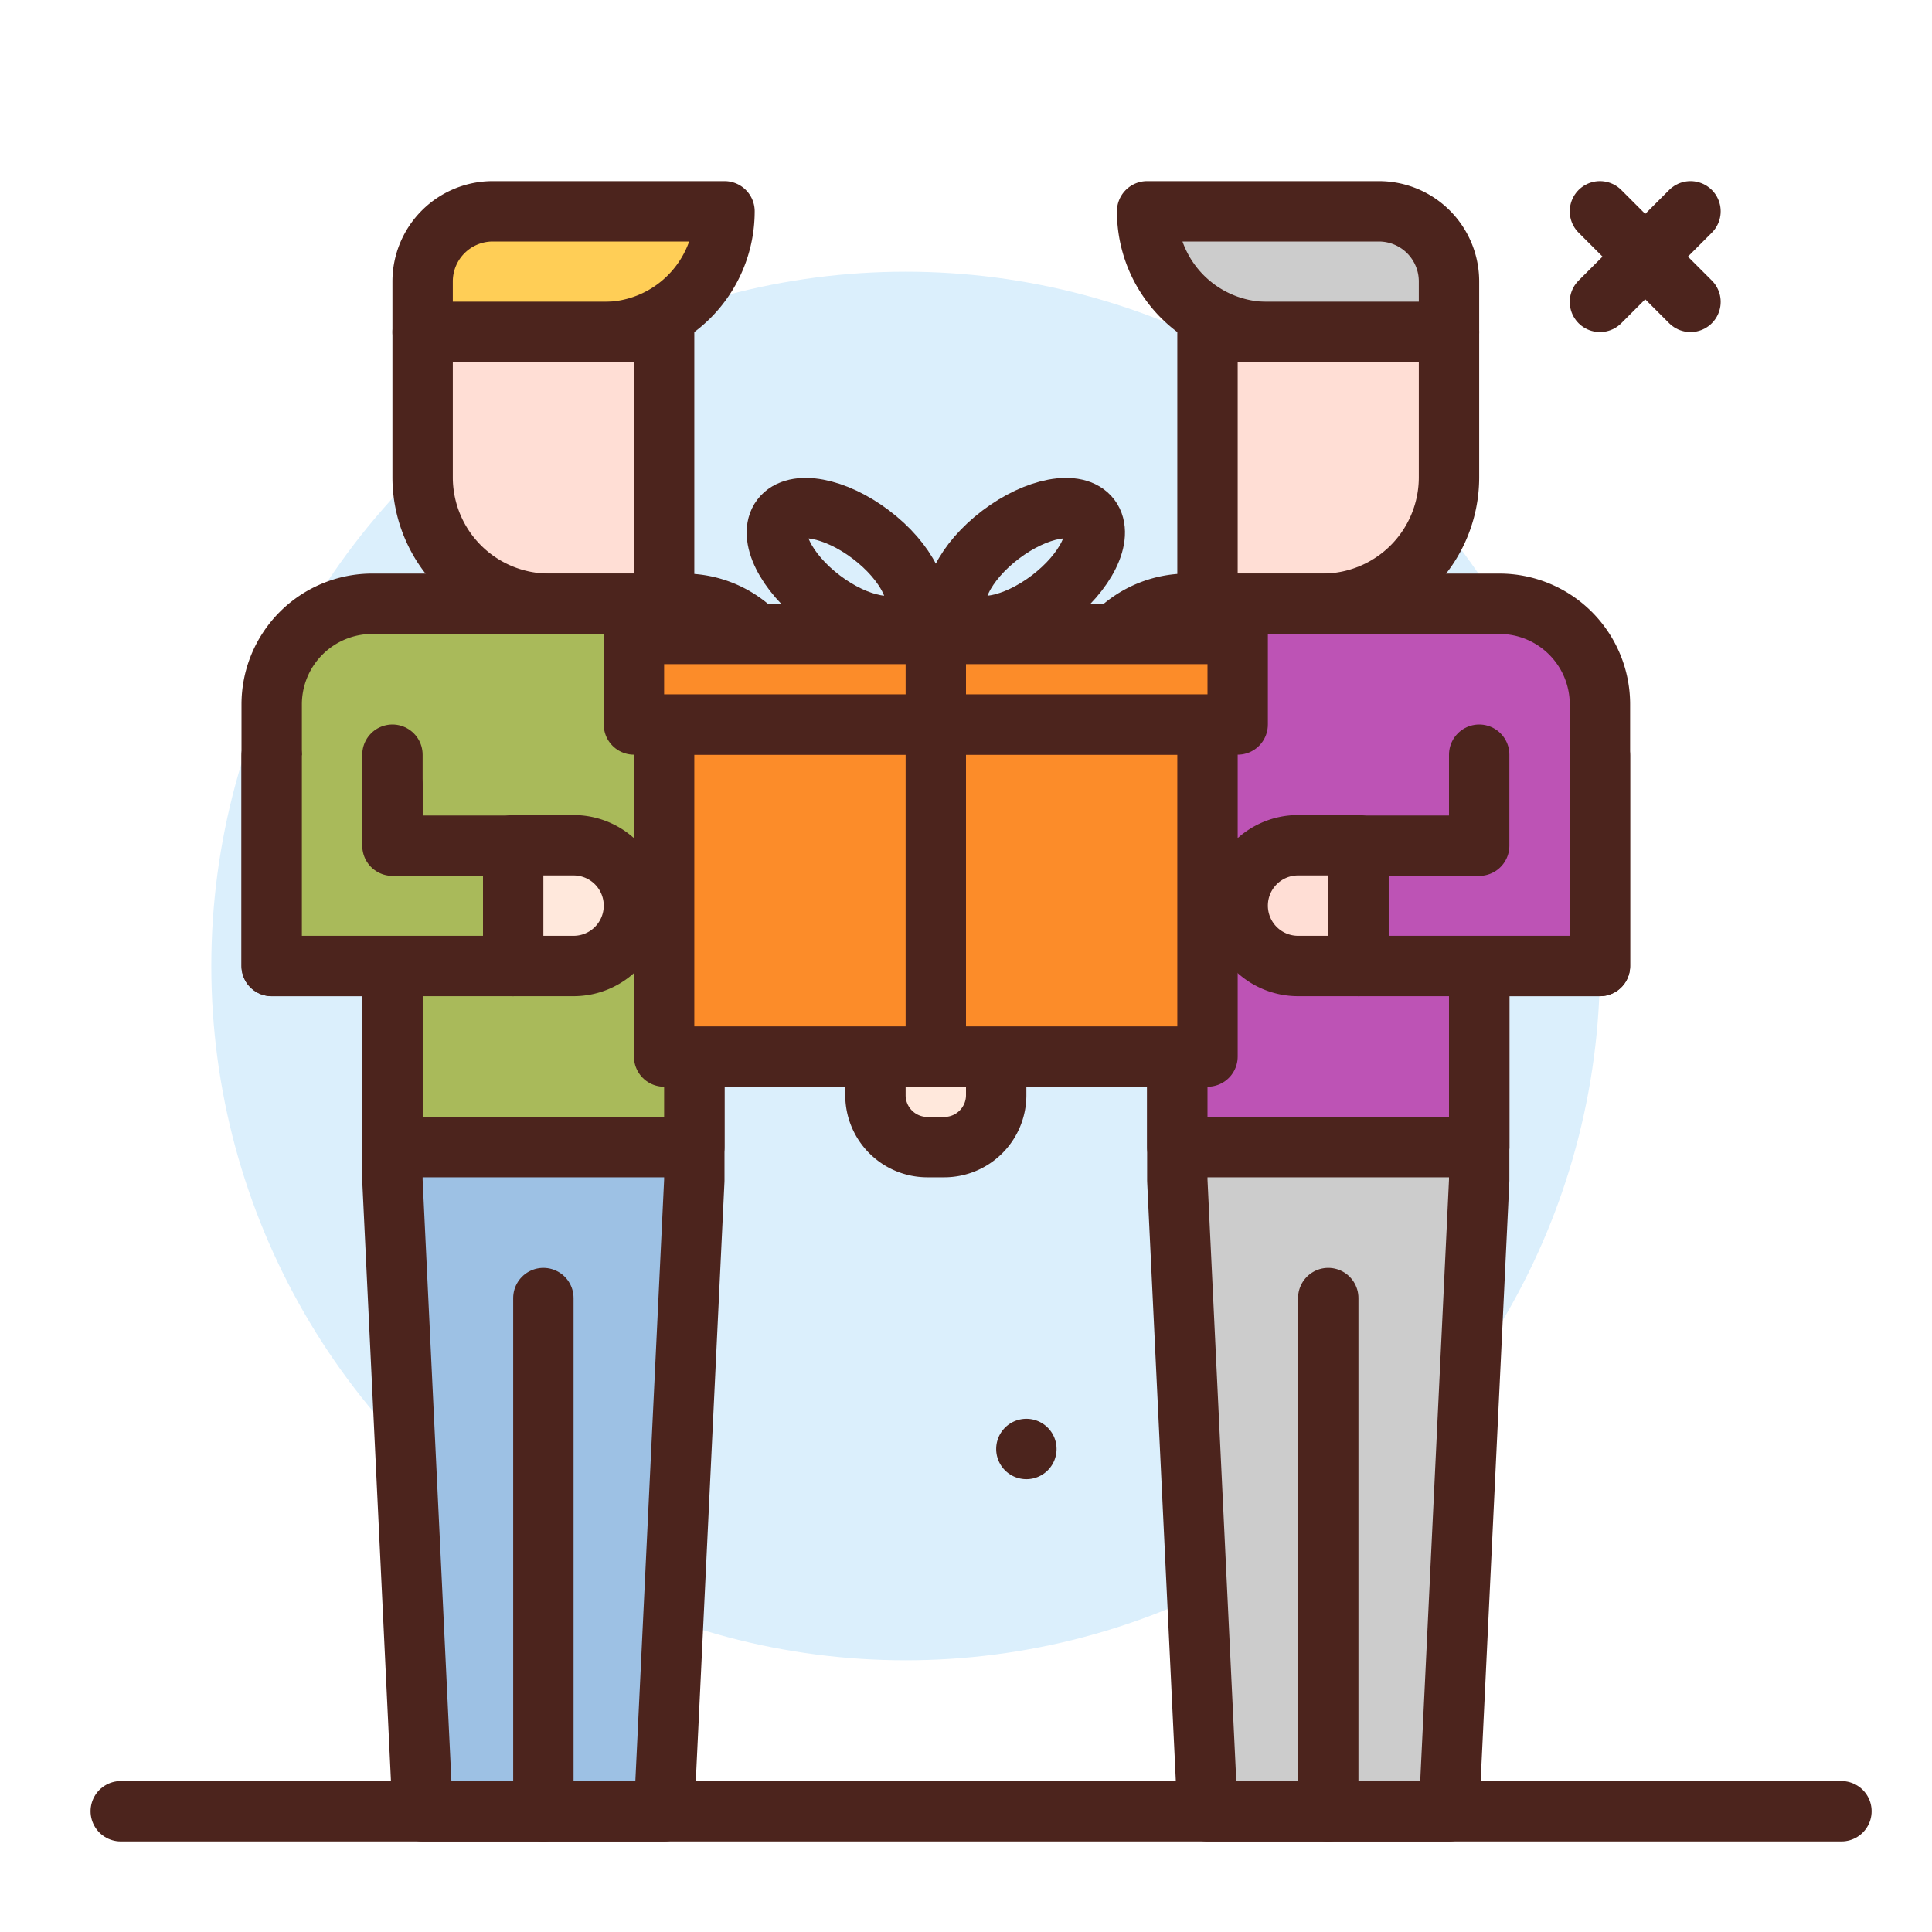 <?xml version="1.0" ?><svg viewBox="0 0 64 64" xmlns="http://www.w3.org/2000/svg"><defs><style>.cls-1,.cls-12{fill:none;}.cls-1,.cls-10,.cls-11,.cls-12,.cls-3,.cls-5,.cls-6,.cls-7,.cls-8,.cls-9{stroke:#4c241d;stroke-linejoin:round;stroke-width:2px;}.cls-1,.cls-10,.cls-11,.cls-3,.cls-5,.cls-6,.cls-7,.cls-8,.cls-9{stroke-linecap:round;}.cls-2{fill:#dbeffc;}.cls-3{fill:#ffce56;}.cls-4{fill:#4c241d;}.cls-5{fill:#9dc1e4;}.cls-6{fill:#ffded5;}.cls-7{fill:#ccc;}.cls-8{fill:#bd53b5;}.cls-9{fill:#a9ba5a;}.cls-10{fill:#ffe8dc;}.cls-11{fill:#fc8c29;}</style></defs><g id="gift"><line class="cls-1" x1="56" x2="53" y1="7" y2="10"/><line class="cls-1" x1="53" x2="56" y1="7" y2="10"/><circle class="cls-2" cx="30" cy="32" r="23"/><path class="cls-3" d="M16.323,7H24a0,0,0,0,1,0,0V7a4,4,0,0,1-4,4H14a0,0,0,0,1,0,0V9.323A2.323,2.323,0,0,1,16.323,7Z"/><path class="cls-4" d="M35,48a1,1,0,1,1-1-1A1,1,0,0,1,35,48Z"/><polygon class="cls-5" points="22 60 14 60 13 39.1 13 27 23 27 23 39.1 22 60"/><line class="cls-1" x1="18" x2="18" y1="43" y2="60"/><path class="cls-6" d="M14,11h8a0,0,0,0,1,0,0v9a0,0,0,0,1,0,0H18.189A4.189,4.189,0,0,1,14,15.811V11A0,0,0,0,1,14,11Z"/><path class="cls-7" d="M38,7h6a4,4,0,0,1,4,4v0a0,0,0,0,1,0,0H40.323A2.323,2.323,0,0,1,38,8.677V7a0,0,0,0,1,0,0Z" transform="translate(86 18) rotate(180)"/><polygon class="cls-7" points="40 60 48 60 49 39.1 49 27 39 27 39 39.1 40 60"/><line class="cls-1" x1="44" x2="44" y1="43" y2="60"/><path class="cls-6" d="M44.189,11H48a0,0,0,0,1,0,0v9a0,0,0,0,1,0,0H40a0,0,0,0,1,0,0V15.189A4.189,4.189,0,0,1,44.189,11Z" transform="translate(88 31) rotate(180)"/><path class="cls-8" d="M39,31H36V23.333A3.333,3.333,0,0,1,39.333,20H49.667A3.333,3.333,0,0,1,53,23.333V32H49v6H39Z"/><line class="cls-1" x1="49" x2="49" y1="26" y2="38"/><polyline class="cls-8" points="53 25.027 53 32 45 32 45 28.015 49 28.015 49 25"/><path class="cls-6" d="M41,28h2a2,2,0,0,1,2,2v0a2,2,0,0,1-2,2H41a0,0,0,0,1,0,0V28A0,0,0,0,1,41,28Z" transform="translate(86 60) rotate(180)"/><line class="cls-1" x1="4" x2="61" y1="60" y2="60"/><path class="cls-9" d="M23,31h3V23.333A3.333,3.333,0,0,0,22.667,20H12.333A3.333,3.333,0,0,0,9,23.333V32h4v6H23Z"/><line class="cls-1" x1="13" x2="13" y1="26" y2="38"/><polyline class="cls-9" points="9 25.027 9 32 17 32 17 28.015 13 28.015 13 25"/><path class="cls-10" d="M17,28h2a2,2,0,0,1,2,2v0a2,2,0,0,1-2,2H17a0,0,0,0,1,0,0V28A0,0,0,0,1,17,28Z"/><path class="cls-10" d="M29.5,34.5h1.279A1.721,1.721,0,0,1,32.5,36.221v.558A1.721,1.721,0,0,1,30.779,38.5H29.5a0,0,0,0,1,0,0v-4A0,0,0,0,1,29.5,34.5Z" transform="translate(67.5 5.5) rotate(90)"/><rect class="cls-11" height="11" width="18" x="22" y="24"/><rect class="cls-11" height="3" width="20" x="21" y="21"/><ellipse class="cls-1" cx="33.964" cy="18.785" rx="2.7" ry="1.35" transform="translate(-4.453 24.311) rotate(-37.132)"/><ellipse class="cls-1" cx="28.036" cy="18.785" rx="1.35" ry="2.7" transform="translate(-3.864 29.797) rotate(-52.868)"/><line class="cls-12" x1="31" x2="31" y1="35" y2="21"/></g></svg>